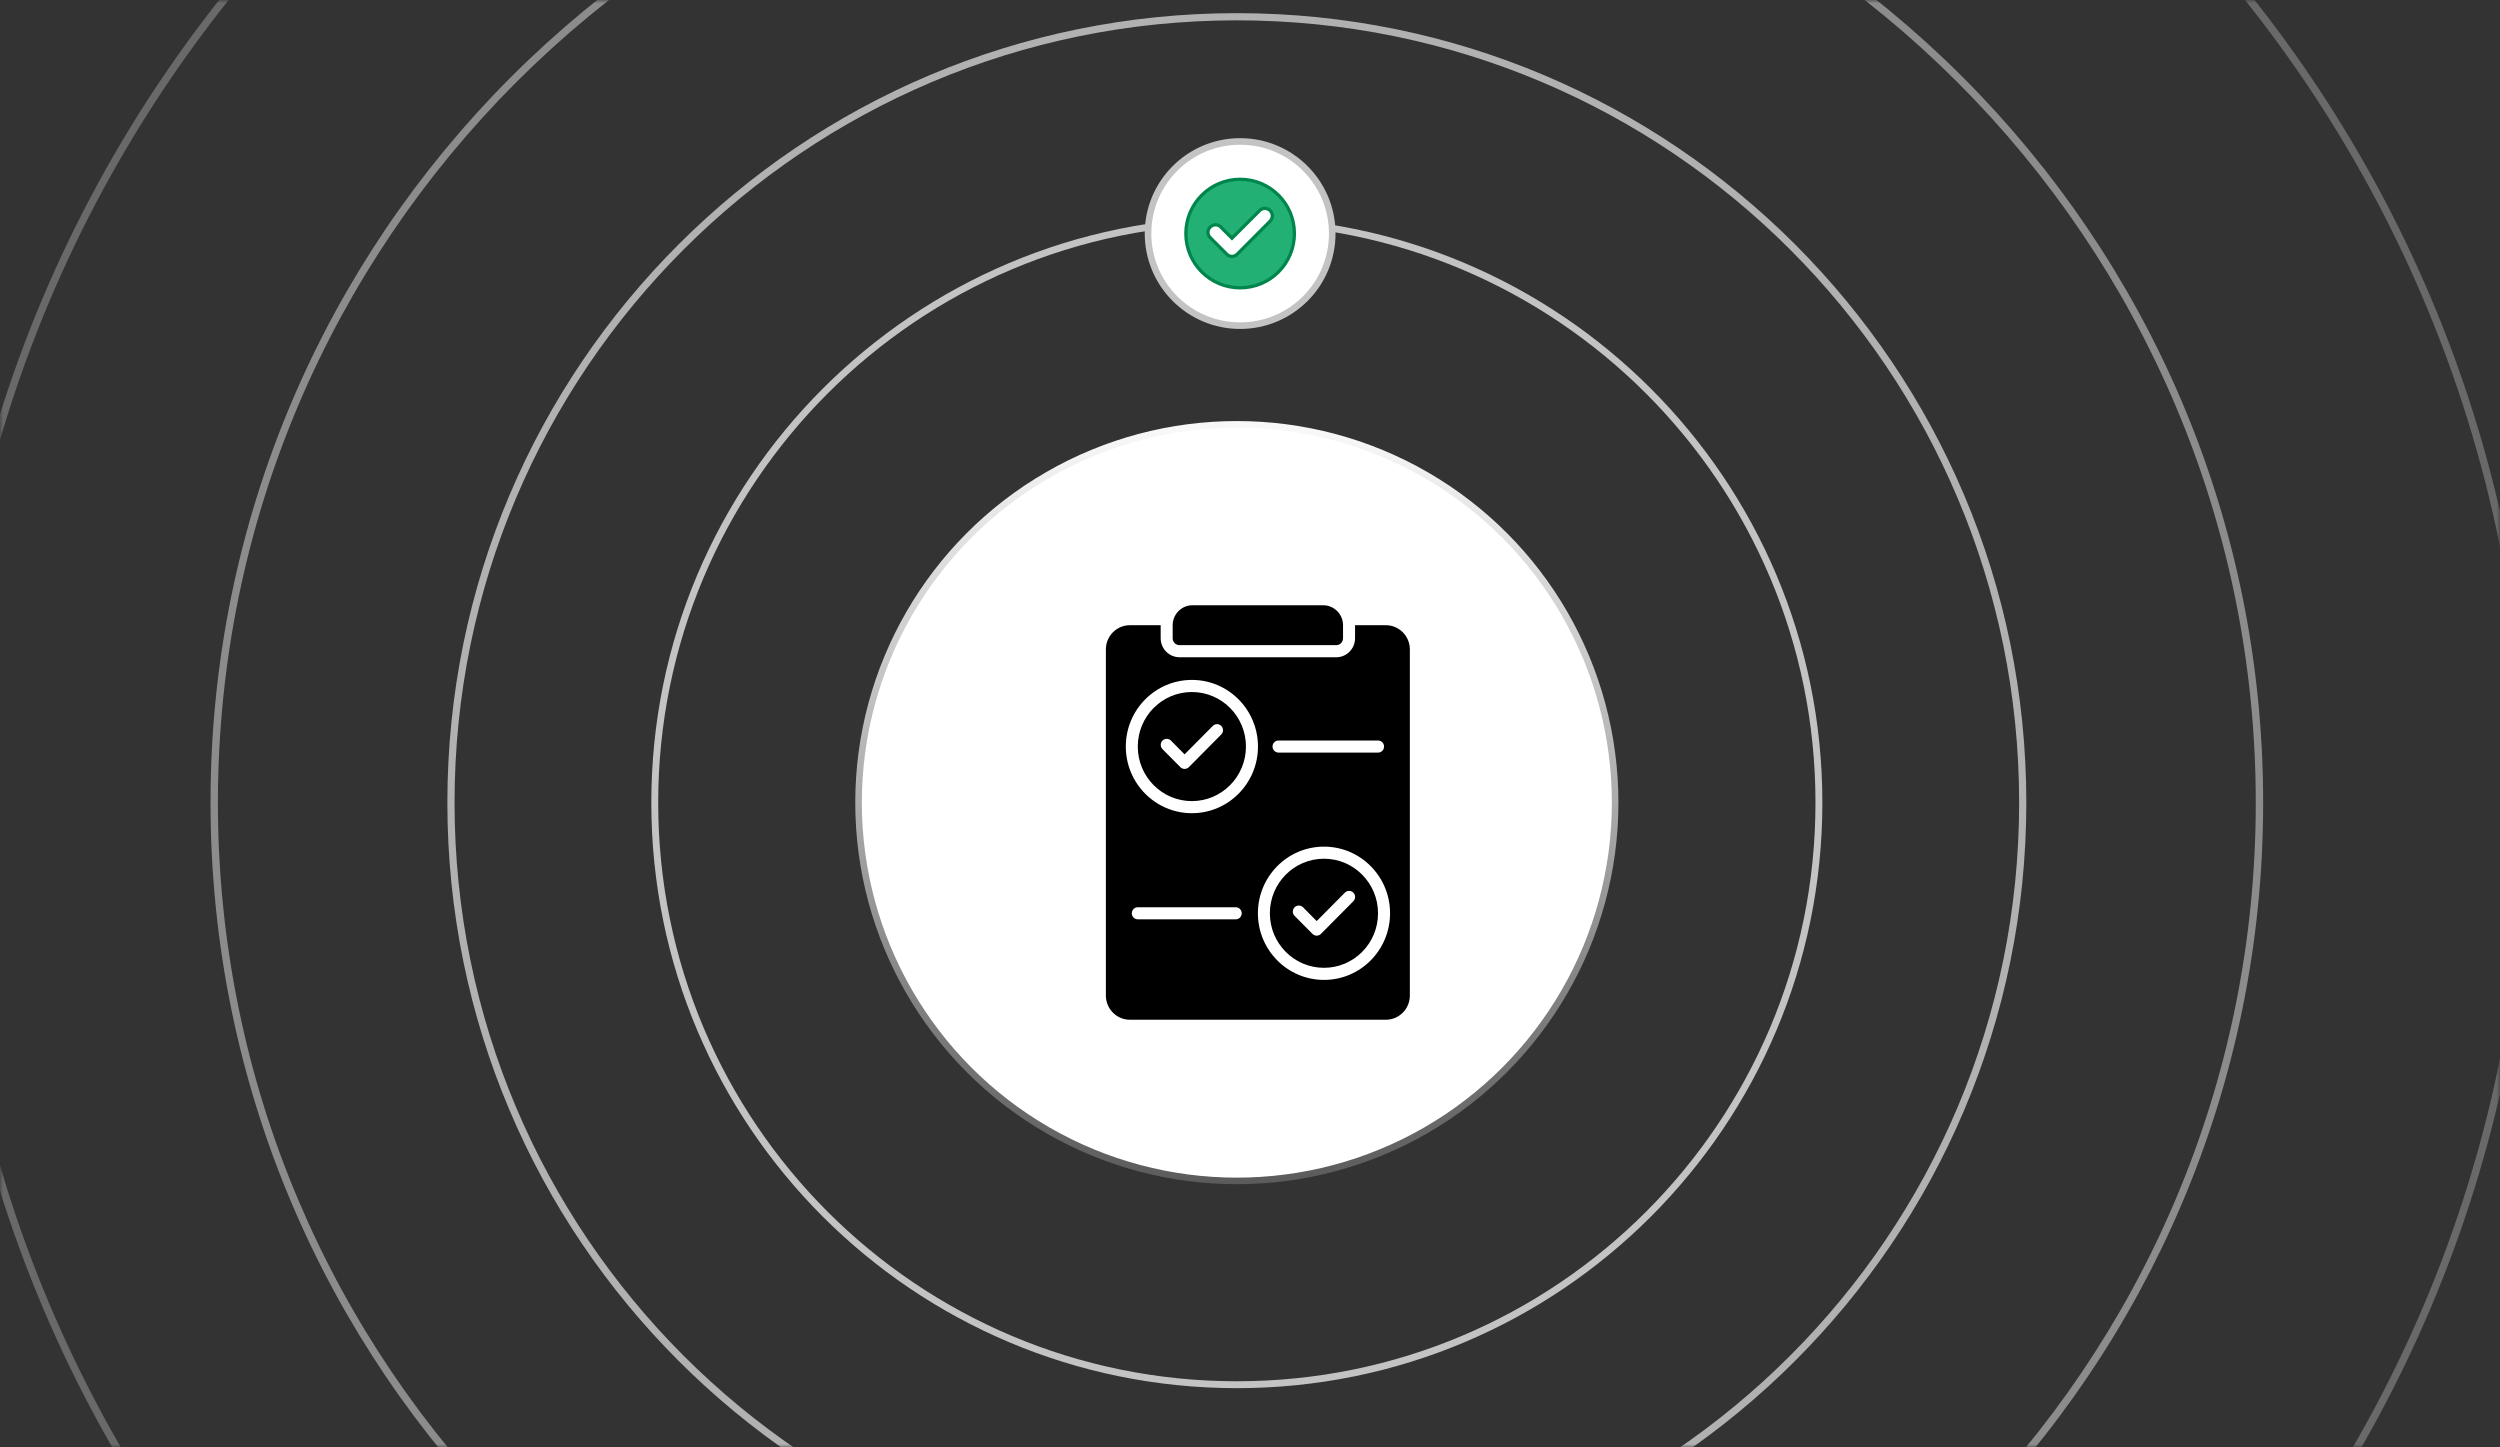 <svg xmlns="http://www.w3.org/2000/svg" width="380" height="220" viewBox="0 0 380 220" fill="none"><rect x="0" y="0" width="380" height="220" fill="#333333" stroke="none"/><mask id="mask0_476_4648" style="mask-type:alpha" maskUnits="userSpaceOnUse" x="0" y="0" width="380" height="220"><rect width="380" height="220" fill="#D9D9D9"></rect></mask><g mask="url(#mask0_476_4648)"><path opacity="0.3" fill-rule="evenodd" clip-rule="evenodd" d="M188 -73.868C296.175 -73.868 383.868 13.825 383.868 122C383.868 230.175 296.175 317.868 188 317.868C79.825 317.868 -7.868 230.175 -7.868 122C-7.868 13.825 79.825 -73.868 188 -73.868ZM188 -75C296.8 -75 385 13.2 385 122C385 230.8 296.8 319 188 319C79.2 319 -9 230.8 -9 122C-9 13.2 79.2 -75 188 -75Z" fill="#E7E7E8"></path><path opacity="0.5" fill-rule="evenodd" clip-rule="evenodd" d="M188 -32.878C273.537 -32.878 342.878 36.463 342.878 122C342.878 207.537 273.537 276.878 188 276.878C102.463 276.878 33.122 207.537 33.122 122C33.122 36.463 102.463 -32.878 188 -32.878ZM188 -34C274.156 -34 344 35.844 344 122C344 208.156 274.156 278 188 278C101.844 278 32 208.156 32 122C32 35.844 101.844 -34 188 -34Z" fill="#E7E7E8"></path><path opacity="0.7" fill-rule="evenodd" clip-rule="evenodd" d="M188 3.091C253.672 3.091 306.909 56.328 306.909 122C306.909 187.672 253.672 240.909 188 240.909C122.328 240.909 69.091 187.672 69.091 122C69.091 56.328 122.328 3.091 188 3.091ZM188 2C254.274 2 308 55.726 308 122C308 188.274 254.274 242 188 242C121.726 242 68 188.274 68 122C68 55.726 121.726 2 188 2Z" fill="#E7E7E8"></path><path opacity="0.8" fill-rule="evenodd" clip-rule="evenodd" d="M188 34.047C236.575 34.047 275.953 73.425 275.953 122C275.953 170.575 236.575 209.953 188 209.953C139.425 209.953 100.047 170.575 100.047 122C100.047 73.425 139.425 34.047 188 34.047ZM188 33C237.153 33 277 72.847 277 122C277 171.153 237.153 211 188 211C138.847 211 99 171.153 99 122C99 72.847 138.847 33 188 33Z" fill="#E7E7E8"></path><circle cx="188" cy="122" r="57.5" fill="white" stroke="url(#paint0_linear_476_4648)"></circle></g><circle cx="188.5" cy="35.5" r="14" fill="white" stroke="#C3C3C3"></circle><path d="M188.5 27.25C193.055 27.25 196.75 30.945 196.75 35.5C196.75 40.055 193.055 43.75 188.5 43.75C183.945 43.75 180.25 40.055 180.25 35.5C180.25 30.945 183.945 27.25 188.5 27.25ZM192.98 31.933C192.559 31.587 191.966 31.587 191.545 31.933L191.458 32.012L187.261 36.209L185.561 34.509C185.137 34.085 184.489 34.059 184.037 34.43L183.949 34.509C183.526 34.932 183.499 35.581 183.87 36.032L183.949 36.119L186.464 38.634C186.676 38.863 186.973 38.973 187.261 38.973C187.526 38.973 187.783 38.867 187.978 38.706L188.057 38.634H188.058L193.05 33.622L193.051 33.623C193.474 33.2 193.5 32.554 193.148 32.103L193.073 32.017L193.068 32.012L192.98 31.933Z" fill="#22B074" stroke="#00854D" stroke-width="0.5"></path><path fill-rule="evenodd" clip-rule="evenodd" d="M210.657 95.033H205.968V97.017C205.968 98.611 204.685 99.905 203.105 99.905L179.286 99.902C177.705 99.902 176.422 98.608 176.422 97.015V95.031H171.736C169.731 95.031 168.094 96.682 168.094 98.704V151.327C168.094 153.348 169.731 155 171.736 155H210.654C212.659 155 214.297 153.348 214.297 151.327V98.704C214.297 96.682 212.659 95.031 210.654 95.031L210.657 95.033ZM194.335 112.556H209.464C209.968 112.556 210.375 112.969 210.375 113.475C210.375 113.984 209.968 114.394 209.464 114.394H194.335C193.833 114.394 193.424 113.984 193.424 113.475C193.424 112.969 193.833 112.556 194.335 112.556ZM171.123 113.475C171.123 107.884 175.619 103.347 181.169 103.347C186.718 103.347 191.212 107.881 191.212 113.475C191.212 119.067 186.716 123.606 181.169 123.606C175.624 123.606 171.123 119.072 171.123 113.475ZM187.832 139.739H172.945C172.443 139.739 172.034 139.326 172.034 138.82C172.034 138.314 172.443 137.901 172.945 137.901H187.832C188.336 137.901 188.743 138.314 188.743 138.82C188.743 139.326 188.336 139.739 187.832 139.739ZM201.245 148.946C195.696 148.946 191.202 144.411 191.202 138.817C191.202 133.226 195.696 128.689 201.245 128.689C206.795 128.689 211.289 133.22 211.289 138.817C211.289 144.414 206.795 148.946 201.245 148.946ZM178.245 97.015V95.031C178.245 93.365 179.598 92 181.251 92H201.136C202.788 92 204.141 93.365 204.141 95.031V97.015C204.141 97.592 203.677 98.065 203.1 98.065H179.286C178.714 98.065 178.245 97.592 178.245 97.015ZM181.166 121.768C185.707 121.768 189.384 118.055 189.384 113.475C189.384 108.896 185.707 105.187 181.166 105.187C176.625 105.187 172.943 108.896 172.943 113.475C172.943 118.055 176.625 121.768 181.166 121.768ZM176.697 112.571C177.052 112.211 177.631 112.211 177.986 112.571L180.058 114.661L184.344 110.34C184.699 109.98 185.273 109.98 185.632 110.34C185.987 110.698 185.987 111.277 185.632 111.639L180.704 116.609C180.347 116.967 179.771 116.967 179.416 116.609L176.697 113.867C176.343 113.507 176.343 112.926 176.697 112.568V112.571ZM201.243 130.526C196.702 130.526 193.02 134.24 193.02 138.819C193.02 143.399 196.702 147.107 201.243 147.107C205.784 147.107 209.461 143.398 209.461 138.819C209.461 134.24 205.784 130.526 201.243 130.526ZM205.712 136.984L200.784 141.951C200.429 142.311 199.85 142.311 199.495 141.951L196.777 139.212C196.422 138.852 196.422 138.271 196.777 137.911C197.134 137.553 197.71 137.553 198.065 137.911L200.137 140.005L204.423 135.683C204.778 135.325 205.352 135.325 205.712 135.683C206.066 136.043 206.066 136.624 205.712 136.984Z" fill="black"></path><defs><linearGradient id="paint0_linear_476_4648" x1="188" y1="180" x2="188" y2="65.5" gradientUnits="userSpaceOnUse"><stop stop-color="#5B5B5B"></stop><stop offset="1" stop-color="#F8F8F8"></stop></linearGradient></defs></svg>